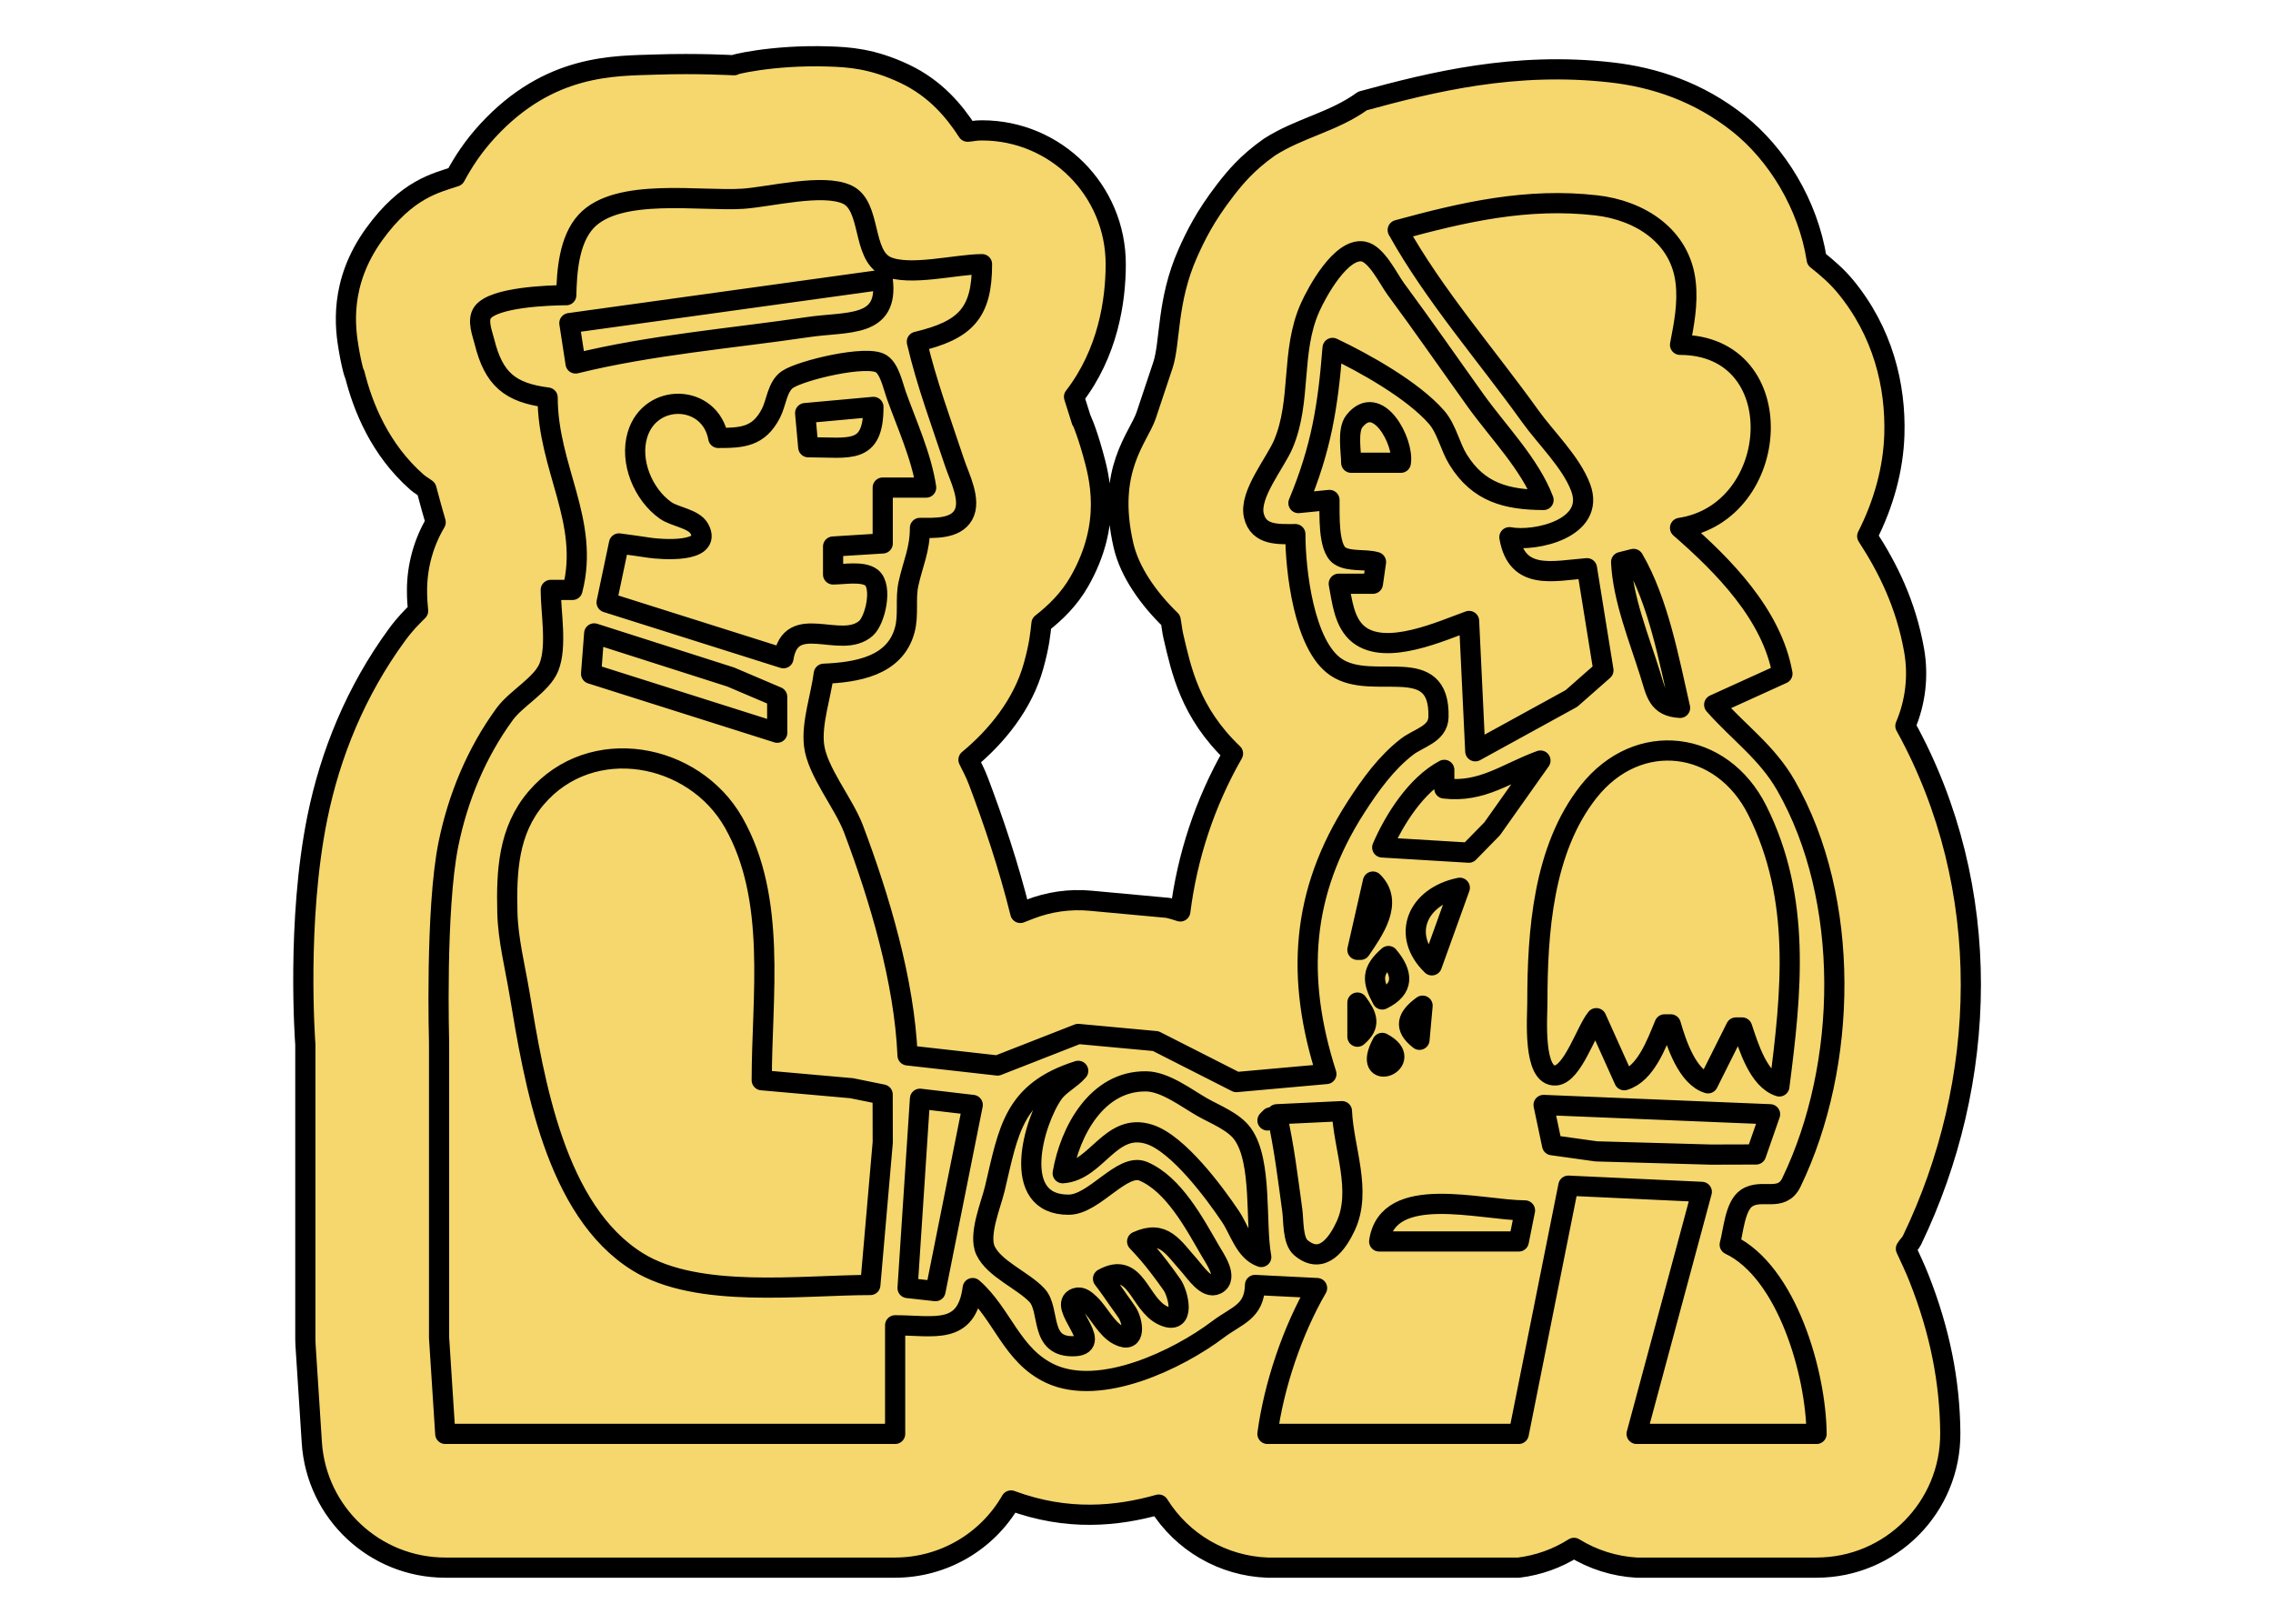 <?xml version="1.0" encoding="UTF-8" standalone="no"?>
<!-- Created with Inkscape (http://www.inkscape.org/) -->

<svg
   width="224"
   height="160"
   viewBox="0 0 224 160"
   version="1.1"
   id="svg1"
   sodipodi:docname="agora_lud.svg"
   xml:space="preserve"
   inkscape:version="1.4 (e7c3feb100, 2024-10-09)"
   inkscape:export-filename="agora_dem.svg"
   inkscape:export-xdpi="96"
   inkscape:export-ydpi="96"
   xmlns:inkscape="http://www.inkscape.org/namespaces/inkscape"
   xmlns:sodipodi="http://sodipodi.sourceforge.net/DTD/sodipodi-0.dtd"
   xmlns="http://www.w3.org/2000/svg"
   xmlns:svg="http://www.w3.org/2000/svg"><sodipodi:namedview
     id="namedview1"
     pagecolor="#505050"
     bordercolor="#ffffff"
     borderopacity="1"
     inkscape:showpageshadow="0"
     inkscape:pageopacity="0"
     inkscape:pagecheckerboard="1"
     inkscape:deskcolor="#505050"
     inkscape:document-units="px"
     inkscape:zoom="3.6875"
     inkscape:cx="93.423729"
     inkscape:cy="80.271186"
     inkscape:window-width="1241"
     inkscape:window-height="1054"
     inkscape:window-x="0"
     inkscape:window-y="20"
     inkscape:window-maximized="0"
     inkscape:current-layer="layer1"
     showgrid="true"><inkscape:grid
       id="grid1"
       units="px"
       originx="0"
       originy="0"
       spacingx="1.6"
       spacingy="2"
       empcolor="#001f2e"
       empopacity="0.455"
       color="#00070a"
       opacity="0.161"
       empspacing="5"
       enabled="true"
       visible="true" /><inkscape:page
       x="0"
       y="0"
       width="224"
       height="160"
       id="page2"
       margin="0"
       bleed="0" /></sodipodi:namedview><defs
     id="defs1" /><g
     inkscape:label="Layer 1"
     inkscape:groupmode="layer"
     id="layer1"
     style="display:inline"><path
       id="path72"
       style="display:inline;fill:#f5d76e;fill-opacity:1;stroke:#000000;stroke-width:1.989;stroke-linecap:round;stroke-linejoin:round;stroke-opacity:1"
       d="M 81.713,5.564 C 76.027,5.369 71.813,6.465 72.332,6.43 72.321,6.43 68.769,6.222 64.652,6.361 60.535,6.5 54.153,6.286 48.074,12.869 c -1.444,1.564 -2.418,3.071 -3.203,4.527 -1.922,0.641 -4.768,1.227 -7.982,5.664 -3.52,4.859 -2.86,9.332 -2.514,11.367 0.347,2.036 0.733,3.058 0.574,2.42 0.793,3.192 2.461,7.429 6.141,10.666 0.301,0.265 0.625,0.433 0.934,0.67 0.334,1.265 0.653,2.405 0.91,3.283 -1.194,2.018 -1.829,4.317 -1.838,6.662 0,1.115 0.058,1.373 0.107,2.068 -0.631,0.63 -1.265,1.235 -2.105,2.385 -4.026,5.509 -6.553,11.711 -7.828,18 -2.065,10.188 -1.206,21.995 -1.18,22.348 v 28.883 c 1.9e-5,0.283 0.009,0.565 0.027,0.848 l 0.611,9.479 c 0.448,6.935 6.203,12.331 13.152,12.332 h 44.332 c 4.717,-0.003 9.073,-2.527 11.422,-6.617 5.572,2.07 10.506,1.548 14.555,0.406 2.316,3.723 6.331,6.051 10.713,6.211 h 24.766 c 1.937,-0.238 3.797,-0.903 5.445,-1.947 1.863,1.152 3.985,1.821 6.172,1.947 h 17.732 c 7.321,-6.4e-4 13.24,-5.968 13.18,-13.289 -0.041,-4.992 -1,-9.984 -3.096,-15.268 -0.369,-0.929 -0.827,-1.903 -1.277,-2.869 0.158,-0.272 0.458,-0.544 0.586,-0.809 7.507,-15.558 8.208,-34.684 -0.637,-50.705 1.002,-2.349 1.301,-4.938 0.859,-7.453 -0.811,-4.563 -2.593,-8.123 -4.621,-11.242 1.621,-3.184 2.57,-6.637 2.674,-9.986 0.15,-4.844 -1.117,-10.154 -4.869,-14.674 -0.799,-0.962 -1.77,-1.805 -2.781,-2.604 -0.855,-5.466 -3.965,-10.44 -7.721,-13.41 -3.957,-3.13 -8.292,-4.545 -12.512,-5.025 -9.515,-1.084 -17.671,0.94 -24.527,2.811 -2.832,2.065 -6.237,2.657 -9.182,4.555 -2.212,1.561 -3.392,3.001 -4.371,4.271 -1.959,2.542 -2.902,4.462 -3.662,6.168 -2.094,4.698 -1.712,8.807 -2.455,11.033 l -1.646,4.932 c -0.749,2.243 -3.966,5.346 -2.24,12.84 0.601,2.612 2.465,5.246 4.645,7.354 0.108,0.558 0.138,1.036 0.275,1.619 0.775,3.292 1.625,7.484 5.871,11.531 -2.811,4.913 -4.511,10.194 -5.193,15.559 -0.398,-0.136 -0.802,-0.252 -1.211,-0.35 l -7.643,-0.705 c -2.043,-0.188 -4.101,0.104 -6.012,0.852 l -0.9,0.352 c -1.156,-4.659 -2.635,-9.024 -4.113,-12.939 -0.352,-0.932 -0.665,-1.469 -0.998,-2.156 2.78,-2.292 5.376,-5.477 6.418,-9.254 0.578,-2.095 0.661,-3.116 0.779,-4.168 1.392,-1.092 2.728,-2.383 3.744,-4.166 3.267,-5.732 1.945,-10.349 1.301,-12.658 -0.644,-2.309 -1.27,-3.685 -1.098,-3.164 -0.308,-0.93 -0.449,-1.484 -0.742,-2.354 3.325,-4.302 4.111,-9.398 4.111,-13.072 -8.8e-4,-7.279 -5.901,-13.179 -13.18,-13.18 -0.788,0 -0.807,0.091 -1.418,0.129 C 94.031,10.932 92.193,8.715 89.166,7.275 85.944,5.744 83.594,5.629 81.713,5.564 Z"
       sodipodi:nodetypes="scssccscsccccscccccccccccccccscccccsscsscsscssscsccccccscscsscccccss" /><path
       style="display:inline;fill:none;stroke:#000000;stroke-width:1.989;stroke-linecap:round;stroke-linejoin:round;stroke-dasharray:none;stroke-opacity:1"
       d="m 55.804,29.084 c -1.746,0.014 -7.148,0.198 -8.242,1.709 -0.557,0.768 -0.023,2.067 0.179,2.877 0.91,3.662 2.489,5.028 6.229,5.503 0.004,6.952 4.195,12.195 2.446,18.956 h -2.14 c 0,2.199 0.638,5.564 -0.184,7.615 -0.691,1.723 -3.215,3.057 -4.353,4.615 -2.782,3.806 -4.618,8.238 -5.551,12.841 -1.298,6.403 -0.918,19.568 -0.918,19.568 v 29.046 l 0.611,9.478 h 44.333 v -10.701 c 3.832,0 7.038,1.02 7.644,-3.669 2.948,2.584 3.837,6.652 7.644,8.434 4.941,2.313 12.609,-1.4 16.51,-4.345 1.905,-1.437 3.604,-1.71 3.669,-4.395 l 6.115,0.306 c -2.426,4.173 -4.247,9.582 -4.892,14.37 h 24.765 l 4.892,-24.459 13.147,0.611 -6.421,23.848 h 17.733 c -0.049,-5.883 -2.878,-15.946 -8.561,-18.65 0.357,-1.266 0.5,-3.792 1.66,-4.578 1.482,-1.003 3.448,0.463 4.422,-1.555 5.582,-11.568 5.878,-27.898 -0.54,-39.117 -1.872,-3.272 -4.656,-5.206 -7.071,-7.949 l 6.726,-3.057 c -1.037,-5.836 -5.842,-10.671 -10.09,-14.37 10.057,-1.507 11.13,-18.008 0,-18.039 0.395,-2.037 0.786,-4.025 0.558,-6.115 -0.502,-4.616 -4.523,-7.139 -8.813,-7.628 -6.816,-0.777 -13.041,0.65 -19.568,2.431 3.593,6.446 8.759,12.342 13.058,18.345 1.553,2.168 4.031,4.521 4.972,7.032 1.506,4.02 -4.431,5.373 -7.024,4.892 0.745,4.308 4.268,3.324 7.644,3.057 l 1.623,10.061 -3.151,2.772 -9.478,5.205 -0.611,-12.841 c -2.688,0.962 -8.134,3.481 -10.864,1.344 -1.465,-1.147 -1.65,-3.321 -1.978,-5.013 h 3.363 l 0.306,-2.14 c -1.069,-0.316 -2.647,-0.002 -3.572,-0.62 -1.18,-0.787 -0.987,-4.188 -1.014,-5.495 l -3.057,0.306 c 2.244,-5.397 2.906,-9.5 3.363,-15.287 3.163,1.496 7.936,4.178 10.243,6.826 1.014,1.164 1.321,2.871 2.13,4.181 2.019,3.269 4.83,3.955 8.418,3.975 -1.338,-3.528 -4.492,-6.726 -6.683,-9.784 -2.627,-3.666 -5.199,-7.381 -7.879,-11.007 -0.727,-0.983 -1.904,-3.487 -3.224,-3.697 -2.174,-0.347 -4.522,3.951 -5.227,5.532 -1.935,4.342 -0.812,9.172 -2.63,13.453 -0.8,1.883 -3.386,4.957 -2.908,7.031 0.464,2.013 2.464,1.836 4.092,1.836 0.002,3.536 0.833,10.96 4.003,13.103 3.651,2.468 10.274,-1.533 10.102,4.93 -0.045,1.678 -1.956,2.04 -3.098,2.919 -2.056,1.582 -3.639,3.789 -5.032,5.953 -5.455,8.47 -5.931,16.868 -2.917,26.294 l -8.867,0.797 -7.949,-4.037 -7.644,-0.707 -7.949,3.11 -8.867,-0.997 c -0.315,-7.31 -2.756,-15.506 -5.328,-22.319 -0.958,-2.537 -3.585,-5.665 -3.888,-8.255 -0.256,-2.19 0.684,-4.844 0.961,-7.032 3.197,-0.137 6.989,-0.72 7.971,-4.28 0.419,-1.517 0.045,-3.078 0.376,-4.586 0.442,-2.017 1.13,-3.341 1.13,-5.503 1.382,-0.003 3.469,0.14 4.271,-1.267 0.828,-1.453 -0.389,-3.744 -0.856,-5.154 -1.298,-3.921 -2.789,-7.9 -3.72,-11.924 4.811,-1.143 6.421,-2.827 6.421,-7.644 -2.512,0 -7.152,1.233 -9.413,0.21 -2.447,-1.108 -1.457,-5.918 -3.855,-7.058 -2.393,-1.138 -7.652,0.22 -10.275,0.4 -4.182,0.286 -12.351,-1.148 -15.474,2.233 -1.679,1.818 -1.905,4.917 -1.954,7.273 m 31.186,-1.529 c 0.603,4.774 -3.465,4.099 -7.338,4.669 -7.568,1.115 -15.503,1.756 -22.931,3.586 l -0.611,-3.975 30.88,-4.28 m 4.28,20.485 h -4.28 v 5.503 l -4.892,0.306 v 2.752 c 1.026,0 2.938,-0.36 3.79,0.314 1.117,0.885 0.369,4.203 -0.559,5.005 -2.492,2.152 -7.38,-1.721 -8.123,2.936 l -17.427,-5.503 1.223,-5.809 c 1.021,0.129 2.039,0.288 3.057,0.434 1.021,0.146 6.193,0.577 4.865,-1.871 -0.548,-1.011 -2.429,-1.176 -3.336,-1.819 -2.203,-1.56 -3.562,-4.795 -2.77,-7.445 1.259,-4.216 7.182,-4.03 7.967,0.306 2.377,0 3.996,-0.102 5.199,-2.446 0.524,-1.021 0.612,-2.631 1.62,-3.313 1.341,-0.907 7.817,-2.462 9.229,-1.558 0.839,0.536 1.159,2.155 1.473,3.037 1.042,2.928 2.51,6.101 2.963,9.172 m -11.924,-7.338 0.306,3.363 c 4.096,0 6.421,0.778 6.421,-3.975 l -6.726,0.611 m 53.811,4.892 h 4.892 c 0.334,-2.032 -2.278,-6.999 -4.578,-4.096 -0.714,0.901 -0.314,3.006 -0.314,4.096 m 27.823,9.478 c 2.458,4.227 3.498,9.928 4.586,14.676 -2.214,-0.123 -2.364,-1.477 -2.953,-3.363 -1.077,-3.45 -2.691,-7.389 -2.856,-11.007 l 1.223,-0.306 m -84.385,17.122 -18.345,-5.809 0.306,-3.975 13.453,4.297 4.578,1.95 0.009,3.538 m 98.755,34.855 c -2.052,-0.642 -3.032,-3.912 -3.669,-5.809 h -0.611 l -2.752,5.503 c -2.025,-0.609 -3.12,-3.903 -3.669,-5.809 h -0.611 c -0.795,1.909 -1.858,4.877 -3.975,5.503 l -2.752,-6.115 c -0.999,1.215 -2.331,5.506 -3.993,5.642 -2.291,0.187 -1.816,-5.757 -1.816,-7.171 0,-6.946 0.56,-15.11 5.05,-20.79 4.873,-6.165 13.144,-5.107 16.621,1.834 4.368,8.72 3.372,17.953 2.177,27.211 m -100.284,-0.611 8.867,0.787 3.049,0.62 0.009,4.707 -1.223,14.064 c -6.763,0 -17.007,1.393 -22.931,-2.283 C 54.713,119.291 52.644,106.569 51.194,97.876 c -0.435,-2.606 -1.129,-5.305 -1.194,-7.949 -0.099,-4.059 0.079,-8.071 2.847,-11.308 5.426,-6.344 15.523,-4.484 19.455,2.441 4.28,7.538 2.765,17.147 2.765,25.377 m 76.741,-31.492 -4.761,6.726 -2.299,2.349 -8.532,-0.514 c 1.202,-2.791 3.379,-6.195 6.115,-7.644 v 1.834 c 3.755,0.443 6.123,-1.531 9.478,-2.752 m -16.51,11.924 c 2.083,2.04 0.059,4.842 -1.223,6.726 h -0.306 l 1.529,-6.726 m 8.561,0.611 -2.752,7.644 c -3.077,-2.981 -1.432,-6.799 2.752,-7.644 m -7.032,6.726 c 1.426,1.702 1.586,3.206 -0.611,4.28 -1.011,-1.865 -1.06,-2.812 0.611,-4.28 m -3.057,4.586 c 0.968,1.316 1.356,2.219 0,3.363 v -3.363 m 6.421,0.306 -0.306,3.363 c -1.598,-1.233 -1.218,-2.25 0.306,-3.363 m -3.975,3.669 c 3.57,1.875 -2.232,4.145 0,0 m -29.963,2.752 c -0.721,0.847 -1.83,1.335 -2.466,2.241 -1.921,2.735 -4.331,10.997 1.549,10.948 2.522,-0.021 5.266,-4.174 7.338,-3.29 3.003,1.28 5.051,5.162 6.597,7.834 0.409,0.707 1.824,2.678 0.607,3.309 -0.972,0.504 -2.085,-1.202 -2.603,-1.781 -1.702,-1.904 -2.584,-3.639 -5.213,-2.446 0.749,0.783 1.444,1.583 2.1,2.446 0.459,0.603 0.919,1.209 1.347,1.834 0.617,0.904 1.393,4.088 -0.902,3.016 -2.392,-1.118 -2.623,-5.446 -5.908,-3.627 0.537,0.699 1.035,1.416 1.537,2.141 0.283,0.408 0.592,0.804 0.859,1.223 0.539,0.844 0.935,3.128 -0.856,2.216 -1.23,-0.626 -1.879,-2.172 -2.851,-3.098 -0.351,-0.335 -0.829,-0.777 -1.363,-0.584 -1.941,0.703 2.851,4.603 -0.111,4.75 -3.568,0.177 -2.356,-3.558 -3.722,-5.016 -1.374,-1.467 -4.225,-2.593 -5.075,-4.412 -0.725,-1.552 0.543,-4.51 0.917,-6.086 1.373,-5.797 1.817,-9.591 8.22,-11.618 m 18.039,18.345 c -1.603,-0.547 -2.129,-2.637 -3.024,-3.975 -1.605,-2.4 -5.172,-7.191 -7.983,-8.105 -3.862,-1.255 -5.177,3.597 -8.561,3.824 0.7,-4.068 3.346,-9.145 8.255,-9.05 1.857,0.036 3.943,1.656 5.503,2.543 1.28,0.728 3.088,1.407 3.972,2.632 1.978,2.741 1.222,8.819 1.837,12.129 m -28.434,-14.981 -3.669,18.345 -2.752,-0.306 1.223,-18.65 5.198,0.611 m 78.576,0.917 -1.38,3.962 -4.429,0.013 -11.312,-0.318 -4.359,-0.608 -0.838,-3.966 22.319,0.917 m -42.193,-0.306 c 0.157,3.665 1.99,7.825 0.373,11.312 -0.779,1.679 -2.298,3.941 -4.426,2.136 -0.814,-0.691 -0.703,-2.68 -0.838,-3.665 -0.436,-3.181 -0.814,-6.349 -1.529,-9.478 l 6.421,-0.306 m -7.032,0.611 -0.306,0.306 0.306,-0.306 m 25.071,9.172 -0.611,3.057 h -13.758 c 0.854,-5.783 9.975,-3.07 14.37,-3.057"
       id="path67"
       sodipodi:nodetypes="csccccsssccccccsscccccccccsssccccsscssccccccscccccccsscsssssscssssccccccsscsscssccssssccsccccccccsscccsssscsssscccccccscccsccccccccccccccccssssccccccssssscccccccccccccccccccccccccccsssssscssscsssssssssccsscsssccccccccccccccsssccccccccc" /></g></svg>
